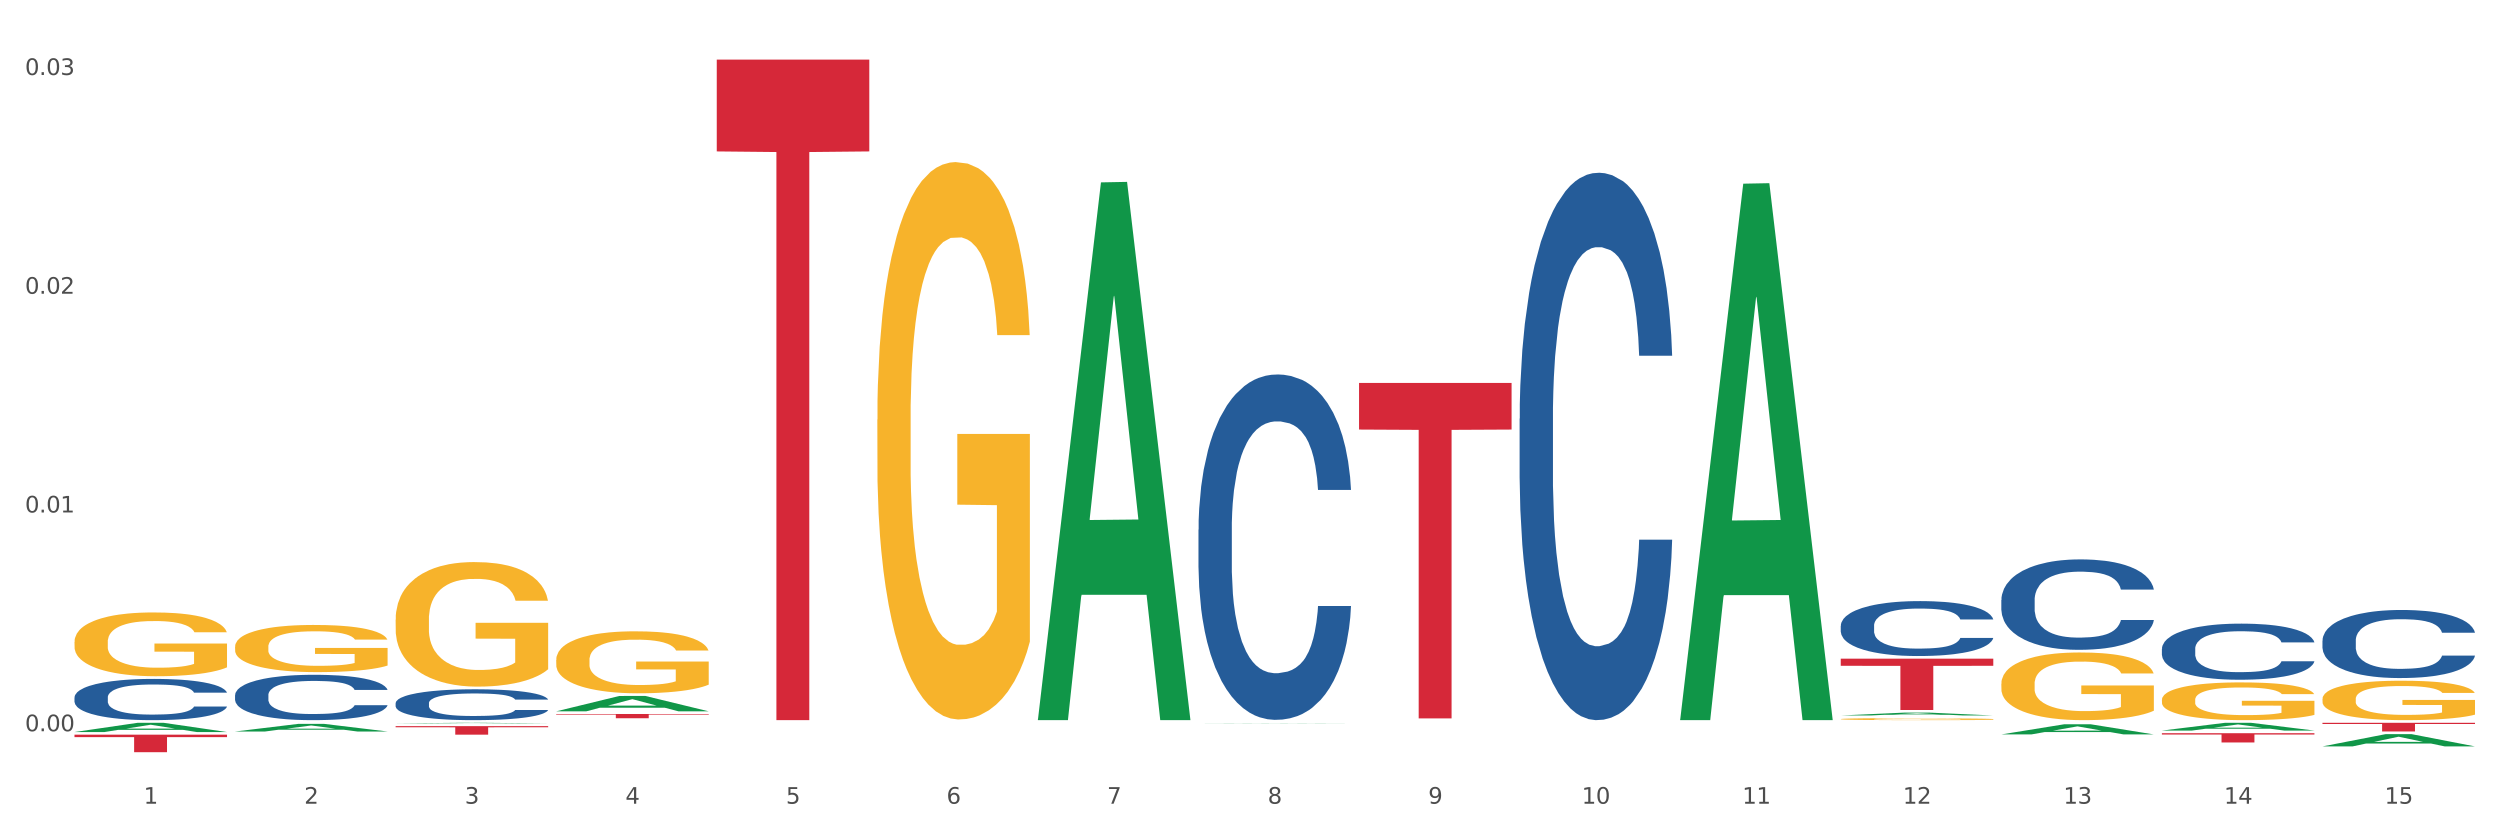 <?xml version="1.0" encoding="utf-8" standalone="no"?>
<!DOCTYPE svg PUBLIC "-//W3C//DTD SVG 1.1//EN"
  "http://www.w3.org/Graphics/SVG/1.1/DTD/svg11.dtd">
<svg xmlns:xlink="http://www.w3.org/1999/xlink" width="1080pt" height="360pt" viewBox="0 0 1080 360" xmlns="http://www.w3.org/2000/svg" version="1.1">
 <rect x="0" y="0" width="1080" height="360" fill="#333333" stroke="none"/>
 <defs>
  <style type="text/css">*{stroke-linejoin: round; stroke-linecap: butt}</style>
 </defs>
 <g id="figure_1">
  <g id="patch_1">
   <path d="M 0 360 
L 1080 360 
L 1080 0 
L 0 0 
z
" style="fill: #ffffff; stroke: #ffffff; stroke-linejoin: miter"/>
  </g>
  <g id="axes_1">
   <g id="matplotlib.axis_1">
    <g id="xtick_1">
     <g id="text_1">
      <!-- 1 -->
      <g style="fill: #4d4d4d" transform="translate(62.07 347.204) scale(0.096 -0.096)">
       <defs>
        <path id="DejaVuSans-31" d="M 794 531 
L 1825 531 
L 1825 4091 
L 703 3866 
L 703 4441 
L 1819 4666 
L 2450 4666 
L 2450 531 
L 3481 531 
L 3481 0 
L 794 0 
L 794 531 
z
" transform="scale(0.016)"/>
       </defs>
       <use xlink:href="#DejaVuSans-31"/>
      </g>
     </g>
    </g>
    <g id="xtick_2">
     <g id="text_2">
      <!-- 2 -->
      <g style="fill: #4d4d4d" transform="translate(131.436 347.204) scale(0.096 -0.096)">
       <defs>
        <path id="DejaVuSans-32" d="M 1228 531 
L 3431 531 
L 3431 0 
L 469 0 
L 469 531 
Q 828 903 1448 1529 
Q 2069 2156 2228 2338 
Q 2531 2678 2651 2914 
Q 2772 3150 2772 3378 
Q 2772 3750 2511 3984 
Q 2250 4219 1831 4219 
Q 1534 4219 1204 4116 
Q 875 4013 500 3803 
L 500 4441 
Q 881 4594 1212 4672 
Q 1544 4750 1819 4750 
Q 2544 4750 2975 4387 
Q 3406 4025 3406 3419 
Q 3406 3131 3298 2873 
Q 3191 2616 2906 2266 
Q 2828 2175 2409 1742 
Q 1991 1309 1228 531 
z
" transform="scale(0.016)"/>
       </defs>
       <use xlink:href="#DejaVuSans-32"/>
      </g>
     </g>
    </g>
    <g id="xtick_3">
     <g id="text_3">
      <!-- 3 -->
      <g style="fill: #4d4d4d" transform="translate(200.802 347.204) scale(0.096 -0.096)">
       <defs>
        <path id="DejaVuSans-33" d="M 2597 2516 
Q 3050 2419 3304 2112 
Q 3559 1806 3559 1356 
Q 3559 666 3084 287 
Q 2609 -91 1734 -91 
Q 1441 -91 1130 -33 
Q 819 25 488 141 
L 488 750 
Q 750 597 1062 519 
Q 1375 441 1716 441 
Q 2309 441 2620 675 
Q 2931 909 2931 1356 
Q 2931 1769 2642 2001 
Q 2353 2234 1838 2234 
L 1294 2234 
L 1294 2753 
L 1863 2753 
Q 2328 2753 2575 2939 
Q 2822 3125 2822 3475 
Q 2822 3834 2567 4026 
Q 2313 4219 1838 4219 
Q 1578 4219 1281 4162 
Q 984 4106 628 3988 
L 628 4550 
Q 988 4650 1302 4700 
Q 1616 4750 1894 4750 
Q 2613 4750 3031 4423 
Q 3450 4097 3450 3541 
Q 3450 3153 3228 2886 
Q 3006 2619 2597 2516 
z
" transform="scale(0.016)"/>
       </defs>
       <use xlink:href="#DejaVuSans-33"/>
      </g>
     </g>
    </g>
    <g id="xtick_4">
     <g id="text_4">
      <!-- 4 -->
      <g style="fill: #4d4d4d" transform="translate(270.169 347.204) scale(0.096 -0.096)">
       <defs>
        <path id="DejaVuSans-34" d="M 2419 4116 
L 825 1625 
L 2419 1625 
L 2419 4116 
z
M 2253 4666 
L 3047 4666 
L 3047 1625 
L 3713 1625 
L 3713 1100 
L 3047 1100 
L 3047 0 
L 2419 0 
L 2419 1100 
L 313 1100 
L 313 1709 
L 2253 4666 
z
" transform="scale(0.016)"/>
       </defs>
       <use xlink:href="#DejaVuSans-34"/>
      </g>
     </g>
    </g>
    <g id="xtick_5">
     <g id="text_5">
      <!-- 5 -->
      <g style="fill: #4d4d4d" transform="translate(339.535 347.204) scale(0.096 -0.096)">
       <defs>
        <path id="DejaVuSans-35" d="M 691 4666 
L 3169 4666 
L 3169 4134 
L 1269 4134 
L 1269 2991 
Q 1406 3038 1543 3061 
Q 1681 3084 1819 3084 
Q 2600 3084 3056 2656 
Q 3513 2228 3513 1497 
Q 3513 744 3044 326 
Q 2575 -91 1722 -91 
Q 1428 -91 1123 -41 
Q 819 9 494 109 
L 494 744 
Q 775 591 1075 516 
Q 1375 441 1709 441 
Q 2250 441 2565 725 
Q 2881 1009 2881 1497 
Q 2881 1984 2565 2268 
Q 2250 2553 1709 2553 
Q 1456 2553 1204 2497 
Q 953 2441 691 2322 
L 691 4666 
z
" transform="scale(0.016)"/>
       </defs>
       <use xlink:href="#DejaVuSans-35"/>
      </g>
     </g>
    </g>
    <g id="xtick_6">
     <g id="text_6">
      <!-- 6 -->
      <g style="fill: #4d4d4d" transform="translate(408.901 347.204) scale(0.096 -0.096)">
       <defs>
        <path id="DejaVuSans-36" d="M 2113 2584 
Q 1688 2584 1439 2293 
Q 1191 2003 1191 1497 
Q 1191 994 1439 701 
Q 1688 409 2113 409 
Q 2538 409 2786 701 
Q 3034 994 3034 1497 
Q 3034 2003 2786 2293 
Q 2538 2584 2113 2584 
z
M 3366 4563 
L 3366 3988 
Q 3128 4100 2886 4159 
Q 2644 4219 2406 4219 
Q 1781 4219 1451 3797 
Q 1122 3375 1075 2522 
Q 1259 2794 1537 2939 
Q 1816 3084 2150 3084 
Q 2853 3084 3261 2657 
Q 3669 2231 3669 1497 
Q 3669 778 3244 343 
Q 2819 -91 2113 -91 
Q 1303 -91 875 529 
Q 447 1150 447 2328 
Q 447 3434 972 4092 
Q 1497 4750 2381 4750 
Q 2619 4750 2861 4703 
Q 3103 4656 3366 4563 
z
" transform="scale(0.016)"/>
       </defs>
       <use xlink:href="#DejaVuSans-36"/>
      </g>
     </g>
    </g>
    <g id="xtick_7">
     <g id="text_7">
      <!-- 7 -->
      <g style="fill: #4d4d4d" transform="translate(478.267 347.204) scale(0.096 -0.096)">
       <defs>
        <path id="DejaVuSans-37" d="M 525 4666 
L 3525 4666 
L 3525 4397 
L 1831 0 
L 1172 0 
L 2766 4134 
L 525 4134 
L 525 4666 
z
" transform="scale(0.016)"/>
       </defs>
       <use xlink:href="#DejaVuSans-37"/>
      </g>
     </g>
    </g>
    <g id="xtick_8">
     <g id="text_8">
      <!-- 8 -->
      <g style="fill: #4d4d4d" transform="translate(547.634 347.204) scale(0.096 -0.096)">
       <defs>
        <path id="DejaVuSans-38" d="M 2034 2216 
Q 1584 2216 1326 1975 
Q 1069 1734 1069 1313 
Q 1069 891 1326 650 
Q 1584 409 2034 409 
Q 2484 409 2743 651 
Q 3003 894 3003 1313 
Q 3003 1734 2745 1975 
Q 2488 2216 2034 2216 
z
M 1403 2484 
Q 997 2584 770 2862 
Q 544 3141 544 3541 
Q 544 4100 942 4425 
Q 1341 4750 2034 4750 
Q 2731 4750 3128 4425 
Q 3525 4100 3525 3541 
Q 3525 3141 3298 2862 
Q 3072 2584 2669 2484 
Q 3125 2378 3379 2068 
Q 3634 1759 3634 1313 
Q 3634 634 3220 271 
Q 2806 -91 2034 -91 
Q 1263 -91 848 271 
Q 434 634 434 1313 
Q 434 1759 690 2068 
Q 947 2378 1403 2484 
z
M 1172 3481 
Q 1172 3119 1398 2916 
Q 1625 2713 2034 2713 
Q 2441 2713 2670 2916 
Q 2900 3119 2900 3481 
Q 2900 3844 2670 4047 
Q 2441 4250 2034 4250 
Q 1625 4250 1398 4047 
Q 1172 3844 1172 3481 
z
" transform="scale(0.016)"/>
       </defs>
       <use xlink:href="#DejaVuSans-38"/>
      </g>
     </g>
    </g>
    <g id="xtick_9">
     <g id="text_9">
      <!-- 9 -->
      <g style="fill: #4d4d4d" transform="translate(617 347.204) scale(0.096 -0.096)">
       <defs>
        <path id="DejaVuSans-39" d="M 703 97 
L 703 672 
Q 941 559 1184 500 
Q 1428 441 1663 441 
Q 2288 441 2617 861 
Q 2947 1281 2994 2138 
Q 2813 1869 2534 1725 
Q 2256 1581 1919 1581 
Q 1219 1581 811 2004 
Q 403 2428 403 3163 
Q 403 3881 828 4315 
Q 1253 4750 1959 4750 
Q 2769 4750 3195 4129 
Q 3622 3509 3622 2328 
Q 3622 1225 3098 567 
Q 2575 -91 1691 -91 
Q 1453 -91 1209 -44 
Q 966 3 703 97 
z
M 1959 2075 
Q 2384 2075 2632 2365 
Q 2881 2656 2881 3163 
Q 2881 3666 2632 3958 
Q 2384 4250 1959 4250 
Q 1534 4250 1286 3958 
Q 1038 3666 1038 3163 
Q 1038 2656 1286 2365 
Q 1534 2075 1959 2075 
z
" transform="scale(0.016)"/>
       </defs>
       <use xlink:href="#DejaVuSans-39"/>
      </g>
     </g>
    </g>
    <g id="xtick_10">
     <g id="text_10">
      <!-- 10 -->
      <g style="fill: #4d4d4d" transform="translate(683.312 347.204) scale(0.096 -0.096)">
       <defs>
        <path id="DejaVuSans-30" d="M 2034 4250 
Q 1547 4250 1301 3770 
Q 1056 3291 1056 2328 
Q 1056 1369 1301 889 
Q 1547 409 2034 409 
Q 2525 409 2770 889 
Q 3016 1369 3016 2328 
Q 3016 3291 2770 3770 
Q 2525 4250 2034 4250 
z
M 2034 4750 
Q 2819 4750 3233 4129 
Q 3647 3509 3647 2328 
Q 3647 1150 3233 529 
Q 2819 -91 2034 -91 
Q 1250 -91 836 529 
Q 422 1150 422 2328 
Q 422 3509 836 4129 
Q 1250 4750 2034 4750 
z
" transform="scale(0.016)"/>
       </defs>
       <use xlink:href="#DejaVuSans-31"/>
       <use xlink:href="#DejaVuSans-30" transform="translate(63.623 0)"/>
      </g>
     </g>
    </g>
    <g id="xtick_11">
     <g id="text_11">
      <!-- 11 -->
      <g style="fill: #4d4d4d" transform="translate(752.678 347.204) scale(0.096 -0.096)">
       <use xlink:href="#DejaVuSans-31"/>
       <use xlink:href="#DejaVuSans-31" transform="translate(63.623 0)"/>
      </g>
     </g>
    </g>
    <g id="xtick_12">
     <g id="text_12">
      <!-- 12 -->
      <g style="fill: #4d4d4d" transform="translate(822.044 347.204) scale(0.096 -0.096)">
       <use xlink:href="#DejaVuSans-31"/>
       <use xlink:href="#DejaVuSans-32" transform="translate(63.623 0)"/>
      </g>
     </g>
    </g>
    <g id="xtick_13">
     <g id="text_13">
      <!-- 13 -->
      <g style="fill: #4d4d4d" transform="translate(891.411 347.204) scale(0.096 -0.096)">
       <use xlink:href="#DejaVuSans-31"/>
       <use xlink:href="#DejaVuSans-33" transform="translate(63.623 0)"/>
      </g>
     </g>
    </g>
    <g id="xtick_14">
     <g id="text_14">
      <!-- 14 -->
      <g style="fill: #4d4d4d" transform="translate(960.777 347.204) scale(0.096 -0.096)">
       <use xlink:href="#DejaVuSans-31"/>
       <use xlink:href="#DejaVuSans-34" transform="translate(63.623 0)"/>
      </g>
     </g>
    </g>
    <g id="xtick_15">
     <g id="text_15">
      <!-- 15 -->
      <g style="fill: #4d4d4d" transform="translate(1030.143 347.204) scale(0.096 -0.096)">
       <use xlink:href="#DejaVuSans-31"/>
       <use xlink:href="#DejaVuSans-35" transform="translate(63.623 0)"/>
      </g>
     </g>
    </g>
    <g id="xtick_16"/>
    <g id="xtick_17"/>
    <g id="xtick_18"/>
    <g id="xtick_19"/>
    <g id="xtick_20"/>
    <g id="xtick_21"/>
    <g id="xtick_22"/>
    <g id="xtick_23"/>
    <g id="xtick_24"/>
    <g id="xtick_25"/>
    <g id="xtick_26"/>
    <g id="xtick_27"/>
    <g id="xtick_28"/>
    <g id="xtick_29"/>
   </g>
   <g id="matplotlib.axis_2">
    <g id="ytick_1">
     <g id="text_16">
      <!-- 0.00 -->
      <g style="fill: #4d4d4d" transform="translate(10.8 315.9) scale(0.096 -0.096)">
       <defs>
        <path id="DejaVuSans-2e" d="M 684 794 
L 1344 794 
L 1344 0 
L 684 0 
L 684 794 
z
" transform="scale(0.016)"/>
       </defs>
       <use xlink:href="#DejaVuSans-30"/>
       <use xlink:href="#DejaVuSans-2e" transform="translate(63.623 0)"/>
       <use xlink:href="#DejaVuSans-30" transform="translate(95.41 0)"/>
       <use xlink:href="#DejaVuSans-30" transform="translate(159.033 0)"/>
      </g>
     </g>
    </g>
    <g id="ytick_2">
     <g id="text_17">
      <!-- 0.01 -->
      <g style="fill: #4d4d4d" transform="translate(10.8 221.399) scale(0.096 -0.096)">
       <use xlink:href="#DejaVuSans-30"/>
       <use xlink:href="#DejaVuSans-2e" transform="translate(63.623 0)"/>
       <use xlink:href="#DejaVuSans-30" transform="translate(95.41 0)"/>
       <use xlink:href="#DejaVuSans-31" transform="translate(159.033 0)"/>
      </g>
     </g>
    </g>
    <g id="ytick_3">
     <g id="text_18">
      <!-- 0.02 -->
      <g style="fill: #4d4d4d" transform="translate(10.8 126.899) scale(0.096 -0.096)">
       <use xlink:href="#DejaVuSans-30"/>
       <use xlink:href="#DejaVuSans-2e" transform="translate(63.623 0)"/>
       <use xlink:href="#DejaVuSans-30" transform="translate(95.41 0)"/>
       <use xlink:href="#DejaVuSans-32" transform="translate(159.033 0)"/>
      </g>
     </g>
    </g>
    <g id="ytick_4">
     <g id="text_19">
      <!-- 0.03 -->
      <g style="fill: #4d4d4d" transform="translate(10.8 32.398) scale(0.096 -0.096)">
       <use xlink:href="#DejaVuSans-30"/>
       <use xlink:href="#DejaVuSans-2e" transform="translate(63.623 0)"/>
       <use xlink:href="#DejaVuSans-30" transform="translate(95.41 0)"/>
       <use xlink:href="#DejaVuSans-33" transform="translate(159.033 0)"/>
      </g>
     </g>
    </g>
    <g id="ytick_5"/>
    <g id="ytick_6"/>
    <g id="ytick_7"/>
   </g>
   <g id="PolyCollection_1">
    <path d="M 32.175 316.234 
L 32.243 316.231 
L 59.417 312.257 
L 70.695 312.253 
L 98.073 316.242 
L 85.029 316.242 
L 79.119 315.313 
L 51.061 315.313 
L 50.857 315.328 
L 45.151 316.242 
L 32.175 316.242 
L 32.175 316.234 
L 54.594 314.759 
L 75.586 314.755 
L 65.192 313.103 
L 65.056 313.096 
L 64.92 313.107 
L 54.526 314.755 
L 54.594 314.759 
L 32.175 316.234 
z
" clip-path="url(#p275980dcdd)" style="fill: #109648"/>
    <path d="M 795.203 284.553 
L 861.101 284.553 
L 861.101 287.632 
L 835.179 287.653 
L 835.179 306.709 
L 820.969 306.709 
L 820.969 287.653 
L 795.203 287.632 
L 795.203 284.574 
L 795.203 284.553 
z
" clip-path="url(#p275980dcdd)" style="fill: #d62839"/>
    <path d="M 587.105 165.428 
L 653.003 165.428 
L 653.003 185.568 
L 627.081 185.704 
L 627.081 310.351 
L 612.871 310.351 
L 612.871 185.704 
L 587.105 185.568 
L 587.105 165.564 
L 587.105 165.428 
z
" clip-path="url(#p275980dcdd)" style="fill: #d62839"/>
    <path d="M 309.64 25.759 
L 375.538 25.759 
L 375.538 65.413 
L 349.616 65.681 
L 349.616 311.107 
L 335.406 311.107 
L 335.406 65.681 
L 309.64 65.413 
L 309.64 26.027 
L 309.64 25.759 
z
" clip-path="url(#p275980dcdd)" style="fill: #d62839"/>
    <path d="M 32.175 277.313 
L 32.253 277.288 
L 32.253 276.382 
L 32.408 275.601 
L 33.186 273.713 
L 34.353 272.153 
L 35.209 271.322 
L 36.065 270.643 
L 37.076 269.963 
L 38.321 269.258 
L 40.578 268.226 
L 41.978 267.698 
L 43.69 267.144 
L 46.802 266.338 
L 49.058 265.885 
L 51.392 265.508 
L 55.204 265.055 
L 57.694 264.853 
L 60.339 264.702 
L 63.529 264.602 
L 65.941 264.577 
L 71.231 264.652 
L 75.744 264.879 
L 77.922 265.055 
L 80.723 265.357 
L 82.201 265.558 
L 84.613 265.961 
L 87.103 266.49 
L 88.815 266.943 
L 91.382 267.798 
L 93.327 268.654 
L 95.116 269.711 
L 96.05 270.441 
L 96.75 271.121 
L 97.373 271.901 
L 97.995 273.135 
L 83.991 273.135 
L 83.446 272.254 
L 82.59 271.423 
L 81.346 270.617 
L 80.256 270.114 
L 78.389 269.485 
L 76.677 269.082 
L 74.888 268.78 
L 72.71 268.528 
L 70.998 268.402 
L 68.586 268.302 
L 63.84 268.327 
L 60.65 268.528 
L 58.472 268.78 
L 57.071 269.007 
L 55.827 269.258 
L 54.426 269.611 
L 52.792 270.139 
L 51.625 270.617 
L 50.458 271.222 
L 49.525 271.826 
L 48.669 272.53 
L 47.969 273.286 
L 47.424 274.066 
L 46.957 275.022 
L 46.568 276.608 
L 46.568 280.056 
L 46.724 280.837 
L 47.113 281.869 
L 47.58 282.649 
L 48.358 283.58 
L 49.058 284.21 
L 50.381 285.116 
L 51.859 285.871 
L 53.026 286.349 
L 54.193 286.752 
L 56.216 287.305 
L 58.472 287.759 
L 60.417 288.035 
L 63.062 288.287 
L 64.852 288.388 
L 66.408 288.438 
L 70.22 288.438 
L 72.943 288.363 
L 75.977 288.186 
L 78.311 287.96 
L 80.256 287.683 
L 82.435 287.23 
L 83.835 286.802 
L 83.835 281.541 
L 66.719 281.516 
L 66.719 278.018 
L 98.073 278.018 
L 98.073 288.287 
L 96.75 288.816 
L 95.272 289.294 
L 93.716 289.722 
L 91.382 290.25 
L 88.581 290.754 
L 86.091 291.106 
L 83.446 291.408 
L 80.334 291.685 
L 76.288 291.937 
L 73.799 292.038 
L 70.687 292.113 
L 67.03 292.138 
L 63.84 292.088 
L 60.728 291.962 
L 57.461 291.735 
L 54.271 291.408 
L 51.859 291.081 
L 49.447 290.678 
L 46.879 290.15 
L 44.857 289.646 
L 43.301 289.193 
L 41.589 288.614 
L 39.722 287.859 
L 38.321 287.18 
L 37.076 286.475 
L 35.754 285.569 
L 34.82 284.788 
L 33.887 283.807 
L 33.342 283.077 
L 32.72 281.944 
L 32.253 280.358 
L 32.175 277.313 
z
" clip-path="url(#p275980dcdd)" style="fill: #f7b32b"/>
    <path d="M 170.907 313.676 
L 236.805 313.676 
L 236.805 314.191 
L 210.883 314.194 
L 210.883 317.381 
L 196.673 317.381 
L 196.673 314.194 
L 170.907 314.191 
L 170.907 313.679 
L 170.907 313.676 
z
" clip-path="url(#p275980dcdd)" style="fill: #d62839"/>
    <path d="M 32.175 317.388 
L 98.073 317.388 
L 98.073 318.439 
L 72.151 318.446 
L 72.151 324.95 
L 57.941 324.95 
L 57.941 318.446 
L 32.175 318.439 
L 32.175 317.395 
L 32.175 317.388 
z
" clip-path="url(#p275980dcdd)" style="fill: #d62839"/>
    <path d="M 32.175 301.292 
L 32.253 301.276 
L 32.253 300.82 
L 32.487 300.202 
L 33.343 299.062 
L 34.434 298.2 
L 36.303 297.191 
L 37.316 296.767 
L 38.64 296.295 
L 41.366 295.53 
L 44.482 294.879 
L 46.663 294.521 
L 48.299 294.293 
L 51.96 293.886 
L 54.063 293.707 
L 56.244 293.561 
L 58.114 293.463 
L 61.229 293.349 
L 63.722 293.3 
L 66.604 293.284 
L 69.019 293.3 
L 72.212 293.366 
L 76.886 293.561 
L 78.677 293.675 
L 81.092 293.87 
L 83.585 294.131 
L 85.61 294.391 
L 87.947 294.765 
L 90.361 295.254 
L 92.698 295.872 
L 94.334 296.442 
L 95.658 297.044 
L 96.827 297.777 
L 97.683 298.574 
L 98.073 299.241 
L 83.818 299.241 
L 83.429 298.639 
L 82.65 297.988 
L 81.871 297.549 
L 81.014 297.191 
L 79.69 296.784 
L 78.522 296.523 
L 76.574 296.214 
L 74.783 296.019 
L 73.303 295.905 
L 71.511 295.807 
L 67.694 295.709 
L 64.968 295.709 
L 63.255 295.742 
L 61.151 295.823 
L 59.36 295.937 
L 57.257 296.133 
L 55.621 296.344 
L 53.985 296.621 
L 53.05 296.816 
L 51.648 297.174 
L 50.714 297.467 
L 49.467 297.972 
L 48.766 298.33 
L 47.52 299.258 
L 46.975 299.941 
L 46.741 300.413 
L 46.585 300.934 
L 46.585 303.473 
L 47.053 304.613 
L 47.442 305.101 
L 48.065 305.654 
L 49.234 306.371 
L 50.947 307.071 
L 52.739 307.575 
L 54.219 307.884 
L 55.621 308.112 
L 57.023 308.291 
L 58.737 308.454 
L 60.139 308.552 
L 62.242 308.649 
L 64.734 308.698 
L 66.682 308.698 
L 70.654 308.617 
L 72.446 308.535 
L 74.16 308.421 
L 76.029 308.242 
L 77.509 308.047 
L 78.366 307.901 
L 79.768 307.591 
L 80.858 307.266 
L 81.793 306.891 
L 82.416 306.566 
L 83.117 306.078 
L 83.663 305.524 
L 83.818 305.231 
L 98.073 305.231 
L 97.761 305.817 
L 97.216 306.387 
L 96.126 307.152 
L 95.269 307.591 
L 93.945 308.129 
L 92.542 308.584 
L 90.595 309.089 
L 88.804 309.463 
L 86.934 309.789 
L 84.909 310.082 
L 81.248 310.489 
L 79.924 310.603 
L 77.12 310.798 
L 74.939 310.912 
L 71.745 311.026 
L 68.473 311.091 
L 65.046 311.107 
L 62.008 311.075 
L 58.659 310.977 
L 56.556 310.879 
L 54.219 310.733 
L 51.493 310.505 
L 48.922 310.228 
L 46.507 309.903 
L 44.248 309.528 
L 42.145 309.105 
L 39.419 308.405 
L 37.394 307.722 
L 35.914 307.087 
L 34.901 306.55 
L 33.889 305.866 
L 33.343 305.394 
L 32.487 304.255 
L 32.175 303.197 
L 32.175 301.292 
z
" clip-path="url(#p275980dcdd)" style="fill: #255c99"/>
    <path d="M 101.541 300.313 
L 101.619 300.295 
L 101.619 299.794 
L 101.853 299.114 
L 102.71 297.861 
L 103.8 296.912 
L 105.67 295.802 
L 106.682 295.337 
L 108.006 294.818 
L 110.733 293.976 
L 113.848 293.26 
L 116.029 292.867 
L 117.665 292.616 
L 121.326 292.168 
L 123.429 291.972 
L 125.61 291.81 
L 127.48 291.703 
L 130.595 291.578 
L 133.088 291.524 
L 135.97 291.506 
L 138.385 291.524 
L 141.578 291.596 
L 146.252 291.81 
L 148.044 291.936 
L 150.458 292.151 
L 152.951 292.437 
L 154.976 292.723 
L 157.313 293.135 
L 159.728 293.672 
L 162.064 294.352 
L 163.7 294.979 
L 165.024 295.641 
L 166.193 296.447 
L 167.05 297.324 
L 167.439 298.058 
L 153.185 298.058 
L 152.795 297.395 
L 152.016 296.679 
L 151.237 296.196 
L 150.38 295.802 
L 149.056 295.355 
L 147.888 295.068 
L 145.941 294.728 
L 144.149 294.513 
L 142.669 294.388 
L 140.877 294.281 
L 137.061 294.173 
L 134.334 294.173 
L 132.621 294.209 
L 130.518 294.299 
L 128.726 294.424 
L 126.623 294.639 
L 124.987 294.871 
L 123.351 295.176 
L 122.417 295.391 
L 121.015 295.784 
L 120.08 296.107 
L 118.834 296.661 
L 118.133 297.055 
L 116.886 298.076 
L 116.341 298.827 
L 116.107 299.347 
L 115.952 299.919 
L 115.952 302.712 
L 116.419 303.965 
L 116.808 304.502 
L 117.431 305.11 
L 118.6 305.898 
L 120.314 306.668 
L 122.105 307.223 
L 123.585 307.563 
L 124.987 307.813 
L 126.389 308.01 
L 128.103 308.189 
L 129.505 308.297 
L 131.608 308.404 
L 134.101 308.458 
L 136.048 308.458 
L 140.021 308.368 
L 141.812 308.279 
L 143.526 308.154 
L 145.395 307.957 
L 146.875 307.742 
L 147.732 307.581 
L 149.134 307.241 
L 150.225 306.883 
L 151.159 306.471 
L 151.783 306.113 
L 152.484 305.576 
L 153.029 304.967 
L 153.185 304.645 
L 167.439 304.645 
L 167.128 305.289 
L 166.582 305.916 
L 165.492 306.757 
L 164.635 307.241 
L 163.311 307.831 
L 161.909 308.333 
L 159.961 308.887 
L 158.17 309.299 
L 156.3 309.657 
L 154.275 309.979 
L 150.614 310.427 
L 149.29 310.552 
L 146.486 310.767 
L 144.305 310.892 
L 141.111 311.018 
L 137.84 311.089 
L 134.412 311.107 
L 131.374 311.071 
L 128.025 310.964 
L 125.922 310.857 
L 123.585 310.695 
L 120.859 310.445 
L 118.288 310.141 
L 115.874 309.783 
L 113.615 309.371 
L 111.512 308.905 
L 108.785 308.136 
L 106.76 307.384 
L 105.28 306.686 
L 104.267 306.095 
L 103.255 305.343 
L 102.71 304.824 
L 101.853 303.571 
L 101.541 302.408 
L 101.541 300.313 
z
" clip-path="url(#p275980dcdd)" style="fill: #255c99"/>
    <path d="M 170.907 303.763 
L 170.985 303.751 
L 170.985 303.41 
L 171.219 302.947 
L 172.076 302.095 
L 173.166 301.449 
L 175.036 300.694 
L 176.048 300.378 
L 177.373 300.024 
L 180.099 299.452 
L 183.215 298.965 
L 185.396 298.697 
L 187.031 298.526 
L 190.692 298.222 
L 192.796 298.088 
L 194.977 297.978 
L 196.846 297.905 
L 199.962 297.82 
L 202.454 297.783 
L 205.336 297.771 
L 207.751 297.783 
L 210.945 297.832 
L 215.618 297.978 
L 217.41 298.064 
L 219.825 298.21 
L 222.317 298.405 
L 224.342 298.599 
L 226.679 298.879 
L 229.094 299.245 
L 231.431 299.708 
L 233.066 300.134 
L 234.391 300.585 
L 235.559 301.133 
L 236.416 301.729 
L 236.805 302.229 
L 222.551 302.229 
L 222.161 301.778 
L 221.382 301.291 
L 220.604 300.962 
L 219.747 300.694 
L 218.422 300.39 
L 217.254 300.195 
L 215.307 299.963 
L 213.515 299.817 
L 212.035 299.732 
L 210.244 299.659 
L 206.427 299.586 
L 203.701 299.586 
L 201.987 299.61 
L 199.884 299.671 
L 198.092 299.756 
L 195.989 299.903 
L 194.353 300.061 
L 192.718 300.268 
L 191.783 300.414 
L 190.381 300.682 
L 189.446 300.901 
L 188.2 301.279 
L 187.499 301.547 
L 186.252 302.241 
L 185.707 302.752 
L 185.474 303.106 
L 185.318 303.495 
L 185.318 305.395 
L 185.785 306.248 
L 186.175 306.613 
L 186.798 307.027 
L 187.966 307.563 
L 189.68 308.087 
L 191.471 308.464 
L 192.951 308.696 
L 194.353 308.866 
L 195.755 309 
L 197.469 309.122 
L 198.871 309.195 
L 200.974 309.268 
L 203.467 309.305 
L 205.414 309.305 
L 209.387 309.244 
L 211.178 309.183 
L 212.892 309.098 
L 214.761 308.964 
L 216.241 308.818 
L 217.098 308.708 
L 218.5 308.476 
L 219.591 308.233 
L 220.526 307.953 
L 221.149 307.709 
L 221.85 307.344 
L 222.395 306.93 
L 222.551 306.711 
L 236.805 306.711 
L 236.494 307.149 
L 235.949 307.575 
L 234.858 308.148 
L 234.001 308.476 
L 232.677 308.878 
L 231.275 309.219 
L 229.328 309.597 
L 227.536 309.877 
L 225.667 310.121 
L 223.641 310.34 
L 219.98 310.644 
L 218.656 310.73 
L 215.852 310.876 
L 213.671 310.961 
L 210.477 311.046 
L 207.206 311.095 
L 203.779 311.107 
L 200.741 311.083 
L 197.391 311.01 
L 195.288 310.937 
L 192.951 310.827 
L 190.225 310.657 
L 187.655 310.449 
L 185.24 310.206 
L 182.981 309.926 
L 180.878 309.609 
L 178.152 309.085 
L 176.126 308.574 
L 174.646 308.099 
L 173.634 307.697 
L 172.621 307.186 
L 172.076 306.832 
L 171.219 305.98 
L 170.907 305.188 
L 170.907 303.763 
z
" clip-path="url(#p275980dcdd)" style="fill: #255c99"/>
    <path d="M 517.739 228.811 
L 517.816 228.675 
L 517.816 224.86 
L 518.05 219.682 
L 518.907 210.143 
L 519.997 202.921 
L 521.867 194.472 
L 522.88 190.929 
L 524.204 186.978 
L 526.93 180.573 
L 530.046 175.123 
L 532.227 172.125 
L 533.863 170.217 
L 537.523 166.81 
L 539.627 165.311 
L 541.808 164.085 
L 543.677 163.267 
L 546.793 162.314 
L 549.285 161.905 
L 552.167 161.769 
L 554.582 161.905 
L 557.776 162.45 
L 562.449 164.085 
L 564.241 165.039 
L 566.656 166.674 
L 569.148 168.854 
L 571.173 171.035 
L 573.51 174.169 
L 575.925 178.257 
L 578.262 183.435 
L 579.898 188.204 
L 581.222 193.246 
L 582.39 199.378 
L 583.247 206.055 
L 583.636 211.642 
L 569.382 211.642 
L 568.992 206.6 
L 568.214 201.149 
L 567.435 197.47 
L 566.578 194.472 
L 565.254 191.066 
L 564.085 188.885 
L 562.138 186.296 
L 560.346 184.661 
L 558.866 183.707 
L 557.075 182.89 
L 553.258 182.072 
L 550.532 182.072 
L 548.818 182.345 
L 546.715 183.026 
L 544.923 183.98 
L 542.82 185.615 
L 541.184 187.386 
L 539.549 189.703 
L 538.614 191.338 
L 537.212 194.336 
L 536.277 196.789 
L 535.031 201.013 
L 534.33 204.011 
L 533.084 211.778 
L 532.538 217.501 
L 532.305 221.453 
L 532.149 225.813 
L 532.149 247.071 
L 532.616 256.61 
L 533.006 260.698 
L 533.629 265.331 
L 534.797 271.326 
L 536.511 277.186 
L 538.302 281.41 
L 539.782 283.999 
L 541.184 285.907 
L 542.587 287.406 
L 544.3 288.768 
L 545.702 289.586 
L 547.805 290.404 
L 550.298 290.812 
L 552.245 290.812 
L 556.218 290.131 
L 558.009 289.45 
L 559.723 288.496 
L 561.593 286.997 
L 563.073 285.362 
L 563.929 284.135 
L 565.331 281.546 
L 566.422 278.821 
L 567.357 275.687 
L 567.98 272.961 
L 568.681 268.873 
L 569.226 264.24 
L 569.382 261.788 
L 583.636 261.788 
L 583.325 266.693 
L 582.78 271.463 
L 581.689 277.867 
L 580.832 281.546 
L 579.508 286.043 
L 578.106 289.858 
L 576.159 294.083 
L 574.367 297.217 
L 572.498 299.942 
L 570.472 302.395 
L 566.811 305.802 
L 565.487 306.755 
L 562.683 308.391 
L 560.502 309.344 
L 557.308 310.298 
L 554.037 310.843 
L 550.61 310.98 
L 547.572 310.707 
L 544.222 309.89 
L 542.119 309.072 
L 539.782 307.846 
L 537.056 305.938 
L 534.486 303.621 
L 532.071 300.896 
L 529.812 297.762 
L 527.709 294.219 
L 524.983 288.36 
L 522.957 282.636 
L 521.477 277.322 
L 520.465 272.825 
L 519.452 267.102 
L 518.907 263.15 
L 518.05 253.612 
L 517.739 244.754 
L 517.739 228.811 
z
" clip-path="url(#p275980dcdd)" style="fill: #255c99"/>
    <path d="M 656.471 180.881 
L 656.549 180.665 
L 656.549 174.618 
L 656.783 166.411 
L 657.639 151.294 
L 658.73 139.847 
L 660.599 126.458 
L 661.612 120.843 
L 662.936 114.58 
L 665.662 104.429 
L 668.778 95.791 
L 670.959 91.04 
L 672.595 88.016 
L 676.256 82.617 
L 678.359 80.241 
L 680.54 78.298 
L 682.41 77.002 
L 685.525 75.49 
L 688.018 74.842 
L 690.9 74.626 
L 693.315 74.842 
L 696.508 75.706 
L 701.182 78.298 
L 702.973 79.809 
L 705.388 82.401 
L 707.881 85.856 
L 709.906 89.312 
L 712.243 94.279 
L 714.657 100.758 
L 716.994 108.965 
L 718.63 116.523 
L 719.954 124.514 
L 721.123 134.232 
L 721.979 144.815 
L 722.369 153.669 
L 708.114 153.669 
L 707.725 145.679 
L 706.946 137.04 
L 706.167 131.209 
L 705.31 126.458 
L 703.986 121.059 
L 702.818 117.603 
L 700.87 113.5 
L 699.079 110.908 
L 697.599 109.397 
L 695.807 108.101 
L 691.99 106.805 
L 689.264 106.805 
L 687.55 107.237 
L 685.447 108.317 
L 683.656 109.828 
L 681.553 112.42 
L 679.917 115.228 
L 678.281 118.899 
L 677.346 121.491 
L 675.944 126.242 
L 675.01 130.129 
L 673.763 136.824 
L 673.062 141.575 
L 671.816 153.885 
L 671.271 162.956 
L 671.037 169.219 
L 670.881 176.129 
L 670.881 209.82 
L 671.349 224.937 
L 671.738 231.416 
L 672.361 238.759 
L 673.53 248.262 
L 675.243 257.548 
L 677.035 264.243 
L 678.515 268.346 
L 679.917 271.37 
L 681.319 273.745 
L 683.033 275.905 
L 684.435 277.201 
L 686.538 278.497 
L 689.03 279.144 
L 690.978 279.144 
L 694.95 278.065 
L 696.742 276.985 
L 698.456 275.473 
L 700.325 273.097 
L 701.805 270.506 
L 702.662 268.562 
L 704.064 264.459 
L 705.154 260.14 
L 706.089 255.172 
L 706.712 250.853 
L 707.413 244.374 
L 707.959 237.031 
L 708.114 233.144 
L 722.369 233.144 
L 722.057 240.919 
L 721.512 248.478 
L 720.422 258.628 
L 719.565 264.459 
L 718.241 271.586 
L 716.838 277.633 
L 714.891 284.328 
L 713.1 289.295 
L 711.23 293.614 
L 709.205 297.501 
L 705.544 302.901 
L 704.22 304.412 
L 701.416 307.004 
L 699.235 308.516 
L 696.041 310.027 
L 692.769 310.891 
L 689.342 311.107 
L 686.304 310.675 
L 682.955 309.379 
L 680.852 308.084 
L 678.515 306.14 
L 675.789 303.116 
L 673.218 299.445 
L 670.803 295.126 
L 668.544 290.159 
L 666.441 284.544 
L 663.715 275.257 
L 661.69 266.187 
L 660.21 257.764 
L 659.197 250.637 
L 658.185 241.567 
L 657.639 235.304 
L 656.783 220.186 
L 656.471 206.149 
L 656.471 180.881 
z
" clip-path="url(#p275980dcdd)" style="fill: #255c99"/>
    <path d="M 795.203 270.336 
L 795.281 270.315 
L 795.281 269.708 
L 795.515 268.884 
L 796.372 267.367 
L 797.462 266.218 
L 799.332 264.874 
L 800.344 264.311 
L 801.669 263.682 
L 804.395 262.663 
L 807.511 261.796 
L 809.692 261.319 
L 811.327 261.016 
L 814.988 260.474 
L 817.092 260.236 
L 819.273 260.04 
L 821.142 259.91 
L 824.258 259.759 
L 826.75 259.694 
L 829.632 259.672 
L 832.047 259.694 
L 835.241 259.78 
L 839.914 260.04 
L 841.706 260.192 
L 844.121 260.452 
L 846.613 260.799 
L 848.638 261.146 
L 850.975 261.644 
L 853.39 262.295 
L 855.727 263.118 
L 857.362 263.877 
L 858.687 264.679 
L 859.855 265.654 
L 860.712 266.717 
L 861.101 267.605 
L 846.847 267.605 
L 846.457 266.803 
L 845.678 265.936 
L 844.899 265.351 
L 844.043 264.874 
L 842.718 264.332 
L 841.55 263.985 
L 839.603 263.574 
L 837.811 263.313 
L 836.331 263.162 
L 834.54 263.032 
L 830.723 262.902 
L 827.997 262.902 
L 826.283 262.945 
L 824.18 263.053 
L 822.388 263.205 
L 820.285 263.465 
L 818.649 263.747 
L 817.014 264.115 
L 816.079 264.376 
L 814.677 264.852 
L 813.742 265.243 
L 812.496 265.915 
L 811.795 266.391 
L 810.548 267.627 
L 810.003 268.537 
L 809.77 269.166 
L 809.614 269.86 
L 809.614 273.241 
L 810.081 274.758 
L 810.471 275.409 
L 811.094 276.146 
L 812.262 277.099 
L 813.976 278.031 
L 815.767 278.703 
L 817.247 279.115 
L 818.649 279.419 
L 820.051 279.657 
L 821.765 279.874 
L 823.167 280.004 
L 825.27 280.134 
L 827.763 280.199 
L 829.71 280.199 
L 833.683 280.091 
L 835.474 279.982 
L 837.188 279.83 
L 839.057 279.592 
L 840.537 279.332 
L 841.394 279.137 
L 842.796 278.725 
L 843.887 278.291 
L 844.822 277.793 
L 845.445 277.359 
L 846.146 276.709 
L 846.691 275.972 
L 846.847 275.582 
L 861.101 275.582 
L 860.79 276.362 
L 860.245 277.121 
L 859.154 278.14 
L 858.297 278.725 
L 856.973 279.44 
L 855.571 280.047 
L 853.624 280.719 
L 851.832 281.218 
L 849.963 281.651 
L 847.937 282.041 
L 844.276 282.583 
L 842.952 282.735 
L 840.148 282.995 
L 837.967 283.147 
L 834.773 283.299 
L 831.502 283.385 
L 828.074 283.407 
L 825.037 283.364 
L 821.687 283.234 
L 819.584 283.103 
L 817.247 282.908 
L 814.521 282.605 
L 811.951 282.236 
L 809.536 281.803 
L 807.277 281.304 
L 805.174 280.741 
L 802.448 279.809 
L 800.422 278.898 
L 798.942 278.053 
L 797.93 277.338 
L 796.917 276.427 
L 796.372 275.799 
L 795.515 274.281 
L 795.203 272.873 
L 795.203 270.336 
z
" clip-path="url(#p275980dcdd)" style="fill: #255c99"/>
    <path d="M 864.57 259.211 
L 864.648 259.175 
L 864.648 258.176 
L 864.881 256.82 
L 865.738 254.323 
L 866.829 252.432 
L 868.698 250.22 
L 869.711 249.292 
L 871.035 248.258 
L 873.761 246.581 
L 876.877 245.153 
L 879.058 244.369 
L 880.694 243.869 
L 884.355 242.977 
L 886.458 242.585 
L 888.639 242.264 
L 890.508 242.049 
L 893.624 241.8 
L 896.117 241.693 
L 898.999 241.657 
L 901.413 241.693 
L 904.607 241.835 
L 909.281 242.264 
L 911.072 242.513 
L 913.487 242.941 
L 915.979 243.512 
L 918.005 244.083 
L 920.341 244.904 
L 922.756 245.974 
L 925.093 247.33 
L 926.729 248.579 
L 928.053 249.899 
L 929.221 251.504 
L 930.078 253.252 
L 930.468 254.715 
L 916.213 254.715 
L 915.824 253.395 
L 915.045 251.968 
L 914.266 251.005 
L 913.409 250.22 
L 912.085 249.328 
L 910.916 248.757 
L 908.969 248.079 
L 907.177 247.651 
L 905.697 247.401 
L 903.906 247.187 
L 900.089 246.973 
L 897.363 246.973 
L 895.649 247.044 
L 893.546 247.223 
L 891.754 247.473 
L 889.651 247.901 
L 888.016 248.365 
L 886.38 248.971 
L 885.445 249.399 
L 884.043 250.184 
L 883.108 250.826 
L 881.862 251.932 
L 881.161 252.717 
L 879.915 254.751 
L 879.369 256.249 
L 879.136 257.284 
L 878.98 258.426 
L 878.98 263.992 
L 879.447 266.489 
L 879.837 267.56 
L 880.46 268.773 
L 881.628 270.342 
L 883.342 271.877 
L 885.134 272.983 
L 886.614 273.661 
L 888.016 274.16 
L 889.418 274.553 
L 891.131 274.909 
L 892.533 275.123 
L 894.637 275.337 
L 897.129 275.444 
L 899.076 275.444 
L 903.049 275.266 
L 904.841 275.088 
L 906.554 274.838 
L 908.424 274.445 
L 909.904 274.017 
L 910.76 273.696 
L 912.163 273.018 
L 913.253 272.305 
L 914.188 271.484 
L 914.811 270.771 
L 915.512 269.7 
L 916.057 268.487 
L 916.213 267.845 
L 930.468 267.845 
L 930.156 269.129 
L 929.611 270.378 
L 928.52 272.055 
L 927.663 273.018 
L 926.339 274.196 
L 924.937 275.195 
L 922.99 276.301 
L 921.198 277.121 
L 919.329 277.835 
L 917.304 278.477 
L 913.643 279.369 
L 912.318 279.619 
L 909.514 280.047 
L 907.333 280.297 
L 904.14 280.546 
L 900.868 280.689 
L 897.441 280.725 
L 894.403 280.654 
L 891.053 280.439 
L 888.95 280.225 
L 886.614 279.904 
L 883.887 279.405 
L 881.317 278.798 
L 878.902 278.085 
L 876.643 277.264 
L 874.54 276.336 
L 871.814 274.802 
L 869.789 273.304 
L 868.309 271.912 
L 867.296 270.735 
L 866.283 269.236 
L 865.738 268.202 
L 864.881 265.704 
L 864.57 263.385 
L 864.57 259.211 
z
" clip-path="url(#p275980dcdd)" style="fill: #255c99"/>
    <path d="M 933.936 280.3 
L 934.014 280.278 
L 934.014 279.658 
L 934.247 278.817 
L 935.104 277.267 
L 936.195 276.094 
L 938.064 274.721 
L 939.077 274.145 
L 940.401 273.503 
L 943.127 272.463 
L 946.243 271.577 
L 948.424 271.09 
L 950.06 270.78 
L 953.721 270.227 
L 955.824 269.983 
L 958.005 269.784 
L 959.874 269.651 
L 962.99 269.496 
L 965.483 269.43 
L 968.365 269.407 
L 970.779 269.43 
L 973.973 269.518 
L 978.647 269.784 
L 980.438 269.939 
L 982.853 270.204 
L 985.346 270.559 
L 987.371 270.913 
L 989.708 271.422 
L 992.122 272.086 
L 994.459 272.928 
L 996.095 273.702 
L 997.419 274.522 
L 998.587 275.518 
L 999.444 276.603 
L 999.834 277.51 
L 985.579 277.51 
L 985.19 276.691 
L 984.411 275.806 
L 983.632 275.208 
L 982.775 274.721 
L 981.451 274.167 
L 980.283 273.813 
L 978.335 273.393 
L 976.544 273.127 
L 975.064 272.972 
L 973.272 272.839 
L 969.455 272.706 
L 966.729 272.706 
L 965.015 272.75 
L 962.912 272.861 
L 961.121 273.016 
L 959.018 273.282 
L 957.382 273.57 
L 955.746 273.946 
L 954.811 274.212 
L 953.409 274.699 
L 952.475 275.097 
L 951.228 275.784 
L 950.527 276.271 
L 949.281 277.533 
L 948.736 278.462 
L 948.502 279.105 
L 948.346 279.813 
L 948.346 283.267 
L 948.814 284.817 
L 949.203 285.481 
L 949.826 286.233 
L 950.995 287.208 
L 952.708 288.16 
L 954.5 288.846 
L 955.98 289.267 
L 957.382 289.577 
L 958.784 289.82 
L 960.498 290.041 
L 961.9 290.174 
L 964.003 290.307 
L 966.495 290.374 
L 968.443 290.374 
L 972.415 290.263 
L 974.207 290.152 
L 975.92 289.997 
L 977.79 289.754 
L 979.27 289.488 
L 980.127 289.289 
L 981.529 288.868 
L 982.619 288.425 
L 983.554 287.916 
L 984.177 287.473 
L 984.878 286.809 
L 985.423 286.056 
L 985.579 285.658 
L 999.834 285.658 
L 999.522 286.455 
L 998.977 287.23 
L 997.886 288.27 
L 997.03 288.868 
L 995.705 289.599 
L 994.303 290.219 
L 992.356 290.905 
L 990.564 291.414 
L 988.695 291.857 
L 986.67 292.255 
L 983.009 292.809 
L 981.685 292.964 
L 978.88 293.23 
L 976.699 293.385 
L 973.506 293.539 
L 970.234 293.628 
L 966.807 293.65 
L 963.769 293.606 
L 960.42 293.473 
L 958.317 293.34 
L 955.98 293.141 
L 953.253 292.831 
L 950.683 292.455 
L 948.268 292.012 
L 946.009 291.503 
L 943.906 290.927 
L 941.18 289.975 
L 939.155 289.045 
L 937.675 288.182 
L 936.662 287.451 
L 935.65 286.521 
L 935.104 285.879 
L 934.247 284.329 
L 933.936 282.89 
L 933.936 280.3 
z
" clip-path="url(#p275980dcdd)" style="fill: #255c99"/>
    <path d="M 1003.302 276.724 
L 1003.38 276.698 
L 1003.38 275.945 
L 1003.614 274.925 
L 1004.47 273.044 
L 1005.561 271.621 
L 1007.43 269.955 
L 1008.443 269.257 
L 1009.767 268.478 
L 1012.494 267.215 
L 1015.609 266.141 
L 1017.79 265.55 
L 1019.426 265.174 
L 1023.087 264.502 
L 1025.19 264.207 
L 1027.371 263.965 
L 1029.241 263.804 
L 1032.356 263.616 
L 1034.849 263.535 
L 1037.731 263.508 
L 1040.146 263.535 
L 1043.339 263.643 
L 1048.013 263.965 
L 1049.805 264.153 
L 1052.219 264.475 
L 1054.712 264.905 
L 1056.737 265.335 
L 1059.074 265.953 
L 1061.489 266.759 
L 1063.825 267.779 
L 1065.461 268.72 
L 1066.785 269.713 
L 1067.954 270.922 
L 1068.811 272.238 
L 1069.2 273.34 
L 1054.945 273.34 
L 1054.556 272.346 
L 1053.777 271.271 
L 1052.998 270.546 
L 1052.141 269.955 
L 1050.817 269.284 
L 1049.649 268.854 
L 1047.701 268.343 
L 1045.91 268.021 
L 1044.43 267.833 
L 1042.638 267.672 
L 1038.822 267.511 
L 1036.095 267.511 
L 1034.382 267.564 
L 1032.278 267.699 
L 1030.487 267.887 
L 1028.384 268.209 
L 1026.748 268.558 
L 1025.112 269.015 
L 1024.178 269.337 
L 1022.775 269.928 
L 1021.841 270.412 
L 1020.594 271.245 
L 1019.893 271.836 
L 1018.647 273.367 
L 1018.102 274.495 
L 1017.868 275.274 
L 1017.712 276.133 
L 1017.712 280.324 
L 1018.18 282.204 
L 1018.569 283.01 
L 1019.192 283.923 
L 1020.361 285.105 
L 1022.074 286.26 
L 1023.866 287.093 
L 1025.346 287.603 
L 1026.748 287.98 
L 1028.15 288.275 
L 1029.864 288.544 
L 1031.266 288.705 
L 1033.369 288.866 
L 1035.862 288.947 
L 1037.809 288.947 
L 1041.781 288.812 
L 1043.573 288.678 
L 1045.287 288.49 
L 1047.156 288.194 
L 1048.636 287.872 
L 1049.493 287.63 
L 1050.895 287.12 
L 1051.986 286.583 
L 1052.92 285.965 
L 1053.543 285.428 
L 1054.244 284.622 
L 1054.79 283.708 
L 1054.945 283.225 
L 1069.2 283.225 
L 1068.888 284.192 
L 1068.343 285.132 
L 1067.253 286.395 
L 1066.396 287.12 
L 1065.072 288.006 
L 1063.67 288.759 
L 1061.722 289.591 
L 1059.931 290.209 
L 1058.061 290.746 
L 1056.036 291.23 
L 1052.375 291.901 
L 1051.051 292.089 
L 1048.247 292.412 
L 1046.066 292.6 
L 1042.872 292.788 
L 1039.6 292.895 
L 1036.173 292.922 
L 1033.135 292.868 
L 1029.786 292.707 
L 1027.683 292.546 
L 1025.346 292.304 
L 1022.62 291.928 
L 1020.049 291.472 
L 1017.634 290.934 
L 1015.376 290.316 
L 1013.272 289.618 
L 1010.546 288.463 
L 1008.521 287.335 
L 1007.041 286.287 
L 1006.028 285.401 
L 1005.016 284.273 
L 1004.47 283.494 
L 1003.614 281.613 
L 1003.302 279.867 
L 1003.302 276.724 
z
" clip-path="url(#p275980dcdd)" style="fill: #255c99"/>
    <path d="M 1003.302 301.942 
L 1003.38 301.926 
L 1003.38 301.366 
L 1003.535 300.884 
L 1004.314 299.717 
L 1005.481 298.752 
L 1006.336 298.238 
L 1007.192 297.818 
L 1008.204 297.398 
L 1009.448 296.962 
L 1011.705 296.324 
L 1013.105 295.998 
L 1014.817 295.655 
L 1017.929 295.157 
L 1020.185 294.877 
L 1022.519 294.644 
L 1026.331 294.364 
L 1028.821 294.239 
L 1031.466 294.146 
L 1034.656 294.084 
L 1037.068 294.068 
L 1042.358 294.115 
L 1046.871 294.255 
L 1049.049 294.364 
L 1051.85 294.55 
L 1053.328 294.675 
L 1055.74 294.924 
L 1058.23 295.251 
L 1059.942 295.531 
L 1062.509 296.06 
L 1064.454 296.589 
L 1066.244 297.242 
L 1067.177 297.694 
L 1067.877 298.114 
L 1068.5 298.596 
L 1069.122 299.359 
L 1055.118 299.359 
L 1054.573 298.814 
L 1053.717 298.301 
L 1052.473 297.803 
L 1051.383 297.491 
L 1049.516 297.102 
L 1047.805 296.853 
L 1046.015 296.667 
L 1043.837 296.511 
L 1042.125 296.433 
L 1039.713 296.371 
L 1034.967 296.387 
L 1031.777 296.511 
L 1029.599 296.667 
L 1028.199 296.807 
L 1026.954 296.962 
L 1025.553 297.18 
L 1023.919 297.507 
L 1022.752 297.803 
L 1021.585 298.176 
L 1020.652 298.55 
L 1019.796 298.985 
L 1019.096 299.452 
L 1018.551 299.934 
L 1018.084 300.526 
L 1017.695 301.506 
L 1017.695 303.638 
L 1017.851 304.12 
L 1018.24 304.758 
L 1018.707 305.241 
L 1019.485 305.816 
L 1020.185 306.205 
L 1021.508 306.766 
L 1022.986 307.233 
L 1024.153 307.528 
L 1025.32 307.777 
L 1027.343 308.119 
L 1029.599 308.4 
L 1031.544 308.571 
L 1034.189 308.726 
L 1035.979 308.789 
L 1037.535 308.82 
L 1041.347 308.82 
L 1044.07 308.773 
L 1047.104 308.664 
L 1049.438 308.524 
L 1051.383 308.353 
L 1053.562 308.073 
L 1054.962 307.808 
L 1054.962 304.556 
L 1037.846 304.54 
L 1037.846 302.378 
L 1069.2 302.378 
L 1069.2 308.726 
L 1067.877 309.053 
L 1066.399 309.349 
L 1064.843 309.613 
L 1062.509 309.94 
L 1059.708 310.251 
L 1057.219 310.469 
L 1054.573 310.656 
L 1051.461 310.827 
L 1047.416 310.983 
L 1044.926 311.045 
L 1041.814 311.092 
L 1038.157 311.107 
L 1034.967 311.076 
L 1031.855 310.998 
L 1028.588 310.858 
L 1025.398 310.656 
L 1022.986 310.454 
L 1020.574 310.205 
L 1018.007 309.878 
L 1015.984 309.567 
L 1014.428 309.287 
L 1012.716 308.929 
L 1010.849 308.462 
L 1009.448 308.042 
L 1008.204 307.606 
L 1006.881 307.046 
L 1005.947 306.563 
L 1005.014 305.957 
L 1004.469 305.505 
L 1003.847 304.805 
L 1003.38 303.825 
L 1003.302 301.942 
z
" clip-path="url(#p275980dcdd)" style="fill: #f7b32b"/>
    <path d="M 933.936 302.333 
L 934.014 302.319 
L 934.014 301.782 
L 934.169 301.321 
L 934.947 300.203 
L 936.114 299.28 
L 936.97 298.788 
L 937.826 298.386 
L 938.837 297.984 
L 940.082 297.567 
L 942.338 296.956 
L 943.739 296.643 
L 945.45 296.316 
L 948.563 295.839 
L 950.819 295.571 
L 953.153 295.347 
L 956.965 295.079 
L 959.455 294.96 
L 962.1 294.871 
L 965.29 294.811 
L 967.702 294.796 
L 972.992 294.841 
L 977.505 294.975 
L 979.683 295.079 
L 982.484 295.258 
L 983.962 295.377 
L 986.374 295.615 
L 988.864 295.928 
L 990.575 296.196 
L 993.143 296.703 
L 995.088 297.209 
L 996.877 297.835 
L 997.811 298.267 
L 998.511 298.669 
L 999.134 299.131 
L 999.756 299.861 
L 985.752 299.861 
L 985.207 299.339 
L 984.351 298.848 
L 983.106 298.371 
L 982.017 298.073 
L 980.15 297.701 
L 978.438 297.463 
L 976.649 297.284 
L 974.47 297.135 
L 972.759 297.06 
L 970.347 297.001 
L 965.601 297.016 
L 962.411 297.135 
L 960.233 297.284 
L 958.832 297.418 
L 957.588 297.567 
L 956.187 297.775 
L 954.553 298.088 
L 953.386 298.371 
L 952.219 298.729 
L 951.286 299.086 
L 950.43 299.503 
L 949.73 299.95 
L 949.185 300.412 
L 948.718 300.978 
L 948.329 301.916 
L 948.329 303.957 
L 948.485 304.419 
L 948.874 305.03 
L 949.341 305.491 
L 950.119 306.043 
L 950.819 306.415 
L 952.141 306.951 
L 953.62 307.398 
L 954.787 307.681 
L 955.954 307.919 
L 957.977 308.247 
L 960.233 308.515 
L 962.178 308.679 
L 964.823 308.828 
L 966.613 308.888 
L 968.169 308.917 
L 971.981 308.917 
L 974.704 308.873 
L 977.738 308.768 
L 980.072 308.634 
L 982.017 308.471 
L 984.196 308.202 
L 985.596 307.949 
L 985.596 304.836 
L 968.48 304.821 
L 968.48 302.751 
L 999.834 302.751 
L 999.834 308.828 
L 998.511 309.141 
L 997.033 309.424 
L 995.477 309.677 
L 993.143 309.99 
L 990.342 310.288 
L 987.852 310.496 
L 985.207 310.675 
L 982.095 310.839 
L 978.049 310.988 
L 975.56 311.048 
L 972.448 311.092 
L 968.791 311.107 
L 965.601 311.077 
L 962.489 311.003 
L 959.221 310.869 
L 956.032 310.675 
L 953.62 310.482 
L 951.208 310.243 
L 948.64 309.93 
L 946.618 309.632 
L 945.061 309.364 
L 943.35 309.022 
L 941.483 308.575 
L 940.082 308.173 
L 938.837 307.756 
L 937.515 307.219 
L 936.581 306.758 
L 935.648 306.177 
L 935.103 305.745 
L 934.48 305.074 
L 934.014 304.136 
L 933.936 302.333 
z
" clip-path="url(#p275980dcdd)" style="fill: #f7b32b"/>
    <path d="M 864.57 295.381 
L 864.647 295.354 
L 864.647 294.393 
L 864.803 293.565 
L 865.581 291.563 
L 866.748 289.907 
L 867.604 289.026 
L 868.46 288.306 
L 869.471 287.585 
L 870.716 286.837 
L 872.972 285.742 
L 874.373 285.182 
L 876.084 284.594 
L 879.196 283.74 
L 881.453 283.259 
L 883.787 282.859 
L 887.599 282.378 
L 890.089 282.165 
L 892.734 282.004 
L 895.924 281.898 
L 898.336 281.871 
L 903.626 281.951 
L 908.139 282.191 
L 910.317 282.378 
L 913.118 282.699 
L 914.596 282.912 
L 917.008 283.339 
L 919.498 283.9 
L 921.209 284.381 
L 923.777 285.288 
L 925.722 286.196 
L 927.511 287.318 
L 928.445 288.092 
L 929.145 288.813 
L 929.767 289.64 
L 930.39 290.949 
L 916.385 290.949 
L 915.841 290.014 
L 914.985 289.133 
L 913.74 288.279 
L 912.651 287.745 
L 910.784 287.077 
L 909.072 286.65 
L 907.283 286.33 
L 905.104 286.063 
L 903.393 285.929 
L 900.981 285.822 
L 896.235 285.849 
L 893.045 286.063 
L 890.867 286.33 
L 889.466 286.57 
L 888.221 286.837 
L 886.821 287.211 
L 885.187 287.772 
L 884.02 288.279 
L 882.853 288.92 
L 881.919 289.56 
L 881.064 290.308 
L 880.363 291.109 
L 879.819 291.937 
L 879.352 292.951 
L 878.963 294.633 
L 878.963 298.291 
L 879.119 299.119 
L 879.508 300.214 
L 879.974 301.041 
L 880.752 302.029 
L 881.453 302.697 
L 882.775 303.658 
L 884.253 304.459 
L 885.42 304.966 
L 886.587 305.393 
L 888.61 305.981 
L 890.867 306.461 
L 892.812 306.755 
L 895.457 307.022 
L 897.246 307.129 
L 898.802 307.182 
L 902.615 307.182 
L 905.338 307.102 
L 908.372 306.915 
L 910.706 306.675 
L 912.651 306.381 
L 914.829 305.901 
L 916.23 305.447 
L 916.23 299.867 
L 899.114 299.84 
L 899.114 296.129 
L 930.468 296.129 
L 930.468 307.022 
L 929.145 307.583 
L 927.667 308.09 
L 926.111 308.544 
L 923.777 309.105 
L 920.976 309.639 
L 918.486 310.012 
L 915.841 310.333 
L 912.729 310.627 
L 908.683 310.894 
L 906.193 311 
L 903.081 311.08 
L 899.425 311.107 
L 896.235 311.054 
L 893.123 310.92 
L 889.855 310.68 
L 886.665 310.333 
L 884.253 309.986 
L 881.842 309.559 
L 879.274 308.998 
L 877.251 308.464 
L 875.695 307.983 
L 873.984 307.369 
L 872.116 306.568 
L 870.716 305.847 
L 869.471 305.1 
L 868.149 304.138 
L 867.215 303.311 
L 866.281 302.27 
L 865.737 301.495 
L 865.114 300.294 
L 864.647 298.612 
L 864.57 295.381 
z
" clip-path="url(#p275980dcdd)" style="fill: #f7b32b"/>
    <path d="M 795.203 310.637 
L 795.281 310.636 
L 795.281 310.607 
L 795.437 310.583 
L 796.215 310.523 
L 797.382 310.473 
L 798.238 310.447 
L 799.094 310.425 
L 800.105 310.404 
L 801.35 310.381 
L 803.606 310.349 
L 805.006 310.332 
L 806.718 310.314 
L 809.83 310.289 
L 812.086 310.274 
L 814.42 310.262 
L 818.233 310.248 
L 820.722 310.242 
L 823.368 310.237 
L 826.557 310.234 
L 828.969 310.233 
L 834.26 310.235 
L 838.772 310.243 
L 840.951 310.248 
L 843.752 310.258 
L 845.23 310.264 
L 847.642 310.277 
L 850.131 310.294 
L 851.843 310.308 
L 854.41 310.335 
L 856.355 310.362 
L 858.145 310.396 
L 859.078 310.419 
L 859.779 310.441 
L 860.401 310.465 
L 861.024 310.504 
L 847.019 310.504 
L 846.475 310.476 
L 845.619 310.45 
L 844.374 310.425 
L 843.285 310.409 
L 841.418 310.389 
L 839.706 310.376 
L 837.916 310.366 
L 835.738 310.358 
L 834.026 310.354 
L 831.615 310.351 
L 826.869 310.352 
L 823.679 310.358 
L 821.5 310.366 
L 820.1 310.373 
L 818.855 310.381 
L 817.455 310.393 
L 815.821 310.409 
L 814.654 310.425 
L 813.487 310.444 
L 812.553 310.463 
L 811.697 310.485 
L 810.997 310.509 
L 810.453 310.534 
L 809.986 310.564 
L 809.597 310.615 
L 809.597 310.724 
L 809.752 310.749 
L 810.141 310.781 
L 810.608 310.806 
L 811.386 310.836 
L 812.086 310.856 
L 813.409 310.884 
L 814.887 310.908 
L 816.054 310.924 
L 817.221 310.936 
L 819.244 310.954 
L 821.5 310.968 
L 823.445 310.977 
L 826.091 310.985 
L 827.88 310.988 
L 829.436 310.99 
L 833.248 310.99 
L 835.971 310.987 
L 839.006 310.982 
L 841.34 310.975 
L 843.285 310.966 
L 845.463 310.951 
L 846.864 310.938 
L 846.864 310.771 
L 829.747 310.77 
L 829.747 310.659 
L 861.101 310.659 
L 861.101 310.985 
L 859.779 311.002 
L 858.3 311.017 
L 856.744 311.031 
L 854.41 311.047 
L 851.61 311.063 
L 849.12 311.074 
L 846.475 311.084 
L 843.363 311.093 
L 839.317 311.101 
L 836.827 311.104 
L 833.715 311.106 
L 830.059 311.107 
L 826.869 311.106 
L 823.757 311.102 
L 820.489 311.094 
L 817.299 311.084 
L 814.887 311.074 
L 812.475 311.061 
L 809.908 311.044 
L 807.885 311.028 
L 806.329 311.014 
L 804.617 310.995 
L 802.75 310.971 
L 801.35 310.95 
L 800.105 310.928 
L 798.782 310.899 
L 797.849 310.874 
L 796.915 310.843 
L 796.37 310.82 
L 795.748 310.784 
L 795.281 310.734 
L 795.203 310.637 
z
" clip-path="url(#p275980dcdd)" style="fill: #f7b32b"/>
    <path d="M 379.006 181.289 
L 379.084 181.069 
L 379.084 173.152 
L 379.24 166.335 
L 380.018 149.841 
L 381.185 136.206 
L 382.04 128.949 
L 382.896 123.011 
L 383.908 117.073 
L 385.152 110.915 
L 387.409 101.899 
L 388.809 97.281 
L 390.521 92.442 
L 393.633 85.405 
L 395.889 81.446 
L 398.223 78.148 
L 402.035 74.189 
L 404.525 72.43 
L 407.17 71.11 
L 410.36 70.231 
L 412.772 70.011 
L 418.062 70.67 
L 422.575 72.65 
L 424.753 74.189 
L 427.554 76.828 
L 429.032 78.587 
L 431.444 82.106 
L 433.934 86.724 
L 435.646 90.683 
L 438.213 98.16 
L 440.158 105.637 
L 441.948 114.874 
L 442.881 121.252 
L 443.581 127.189 
L 444.204 134.007 
L 444.826 144.783 
L 430.822 144.783 
L 430.277 137.086 
L 429.422 129.828 
L 428.177 122.791 
L 427.087 118.393 
L 425.22 112.895 
L 423.509 109.376 
L 421.719 106.737 
L 419.541 104.538 
L 417.829 103.438 
L 415.417 102.559 
L 410.671 102.778 
L 407.481 104.538 
L 405.303 106.737 
L 403.903 108.716 
L 402.658 110.915 
L 401.257 113.994 
L 399.624 118.613 
L 398.456 122.791 
L 397.289 128.069 
L 396.356 133.347 
L 395.5 139.505 
L 394.8 146.102 
L 394.255 152.92 
L 393.788 161.277 
L 393.399 175.131 
L 393.399 205.26 
L 393.555 212.078 
L 393.944 221.094 
L 394.411 227.912 
L 395.189 236.049 
L 395.889 241.547 
L 397.212 249.464 
L 398.69 256.061 
L 399.857 260.24 
L 401.024 263.758 
L 403.047 268.597 
L 405.303 272.555 
L 407.248 274.974 
L 409.893 277.173 
L 411.683 278.053 
L 413.239 278.493 
L 417.051 278.493 
L 419.774 277.833 
L 422.808 276.294 
L 425.142 274.314 
L 427.087 271.895 
L 429.266 267.937 
L 430.666 264.198 
L 430.666 218.235 
L 413.55 218.015 
L 413.55 187.447 
L 444.904 187.447 
L 444.904 277.173 
L 443.581 281.792 
L 442.103 285.97 
L 440.547 289.709 
L 438.213 294.327 
L 435.412 298.725 
L 432.923 301.804 
L 430.277 304.443 
L 427.165 306.862 
L 423.12 309.061 
L 420.63 309.941 
L 417.518 310.601 
L 413.861 310.821 
L 410.671 310.381 
L 407.559 309.281 
L 404.292 307.302 
L 401.102 304.443 
L 398.69 301.584 
L 396.278 298.066 
L 393.711 293.447 
L 391.688 289.049 
L 390.132 285.09 
L 388.42 280.032 
L 386.553 273.435 
L 385.152 267.497 
L 383.908 261.339 
L 382.585 253.422 
L 381.651 246.605 
L 380.718 238.028 
L 380.173 231.65 
L 379.551 221.754 
L 379.084 207.899 
L 379.006 181.289 
z
" clip-path="url(#p275980dcdd)" style="fill: #f7b32b"/>
    <path d="M 240.274 285.103 
L 240.351 285.078 
L 240.351 284.198 
L 240.507 283.44 
L 241.285 281.605 
L 242.452 280.089 
L 243.308 279.282 
L 244.164 278.622 
L 245.175 277.962 
L 246.42 277.277 
L 248.676 276.274 
L 250.077 275.761 
L 251.788 275.223 
L 254.9 274.44 
L 257.157 274 
L 259.491 273.633 
L 263.303 273.193 
L 265.793 272.997 
L 268.438 272.85 
L 271.628 272.752 
L 274.04 272.728 
L 279.33 272.801 
L 283.843 273.021 
L 286.021 273.193 
L 288.822 273.486 
L 290.3 273.682 
L 292.712 274.073 
L 295.202 274.587 
L 296.913 275.027 
L 299.481 275.858 
L 301.426 276.69 
L 303.215 277.717 
L 304.149 278.426 
L 304.849 279.087 
L 305.471 279.845 
L 306.094 281.043 
L 292.089 281.043 
L 291.545 280.187 
L 290.689 279.38 
L 289.444 278.597 
L 288.355 278.108 
L 286.488 277.497 
L 284.776 277.106 
L 282.987 276.812 
L 280.808 276.568 
L 279.097 276.445 
L 276.685 276.347 
L 271.939 276.372 
L 268.749 276.568 
L 266.571 276.812 
L 265.17 277.032 
L 263.925 277.277 
L 262.525 277.619 
L 260.891 278.133 
L 259.724 278.597 
L 258.557 279.184 
L 257.623 279.771 
L 256.768 280.456 
L 256.067 281.19 
L 255.523 281.948 
L 255.056 282.877 
L 254.667 284.418 
L 254.667 287.768 
L 254.823 288.526 
L 255.212 289.529 
L 255.678 290.287 
L 256.456 291.192 
L 257.157 291.804 
L 258.479 292.684 
L 259.957 293.418 
L 261.124 293.882 
L 262.291 294.274 
L 264.314 294.812 
L 266.571 295.252 
L 268.516 295.521 
L 271.161 295.765 
L 272.95 295.863 
L 274.506 295.912 
L 278.319 295.912 
L 281.042 295.839 
L 284.076 295.668 
L 286.41 295.447 
L 288.355 295.178 
L 290.533 294.738 
L 291.934 294.323 
L 291.934 289.211 
L 274.818 289.187 
L 274.818 285.787 
L 306.172 285.787 
L 306.172 295.765 
L 304.849 296.279 
L 303.371 296.744 
L 301.815 297.159 
L 299.481 297.673 
L 296.68 298.162 
L 294.19 298.504 
L 291.545 298.798 
L 288.433 299.067 
L 284.387 299.312 
L 281.897 299.409 
L 278.785 299.483 
L 275.129 299.507 
L 271.939 299.458 
L 268.827 299.336 
L 265.559 299.116 
L 262.369 298.798 
L 259.957 298.48 
L 257.546 298.089 
L 254.978 297.575 
L 252.955 297.086 
L 251.399 296.646 
L 249.688 296.083 
L 247.82 295.35 
L 246.42 294.689 
L 245.175 294.005 
L 243.853 293.124 
L 242.919 292.366 
L 241.985 291.412 
L 241.441 290.703 
L 240.818 289.603 
L 240.351 288.062 
L 240.274 285.103 
z
" clip-path="url(#p275980dcdd)" style="fill: #f7b32b"/>
    <path d="M 170.907 267.68 
L 170.985 267.631 
L 170.985 265.862 
L 171.141 264.338 
L 171.919 260.653 
L 173.086 257.606 
L 173.942 255.984 
L 174.798 254.657 
L 175.809 253.33 
L 177.054 251.954 
L 179.31 249.939 
L 180.71 248.907 
L 182.422 247.826 
L 185.534 246.254 
L 187.79 245.369 
L 190.124 244.632 
L 193.937 243.747 
L 196.426 243.354 
L 199.072 243.059 
L 202.261 242.863 
L 204.673 242.814 
L 209.964 242.961 
L 214.476 243.403 
L 216.655 243.747 
L 219.456 244.337 
L 220.934 244.73 
L 223.346 245.516 
L 225.835 246.548 
L 227.547 247.433 
L 230.114 249.104 
L 232.059 250.775 
L 233.849 252.839 
L 234.783 254.264 
L 235.483 255.591 
L 236.105 257.114 
L 236.728 259.522 
L 222.723 259.522 
L 222.179 257.802 
L 221.323 256.18 
L 220.078 254.608 
L 218.989 253.625 
L 217.122 252.396 
L 215.41 251.61 
L 213.62 251.02 
L 211.442 250.529 
L 209.73 250.283 
L 207.319 250.087 
L 202.573 250.136 
L 199.383 250.529 
L 197.204 251.02 
L 195.804 251.463 
L 194.559 251.954 
L 193.159 252.642 
L 191.525 253.674 
L 190.358 254.608 
L 189.191 255.787 
L 188.257 256.967 
L 187.401 258.343 
L 186.701 259.817 
L 186.157 261.341 
L 185.69 263.208 
L 185.301 266.304 
L 185.301 273.037 
L 185.456 274.56 
L 185.845 276.575 
L 186.312 278.098 
L 187.09 279.917 
L 187.79 281.145 
L 189.113 282.914 
L 190.591 284.389 
L 191.758 285.322 
L 192.925 286.109 
L 194.948 287.19 
L 197.204 288.074 
L 199.149 288.615 
L 201.795 289.106 
L 203.584 289.303 
L 205.14 289.401 
L 208.952 289.401 
L 211.675 289.254 
L 214.71 288.91 
L 217.044 288.467 
L 218.989 287.927 
L 221.167 287.042 
L 222.568 286.207 
L 222.568 275.936 
L 205.451 275.887 
L 205.451 269.056 
L 236.805 269.056 
L 236.805 289.106 
L 235.483 290.138 
L 234.004 291.072 
L 232.448 291.908 
L 230.114 292.94 
L 227.314 293.922 
L 224.824 294.61 
L 222.179 295.2 
L 219.067 295.741 
L 215.021 296.232 
L 212.531 296.429 
L 209.419 296.576 
L 205.763 296.625 
L 202.573 296.527 
L 199.461 296.281 
L 196.193 295.839 
L 193.003 295.2 
L 190.591 294.561 
L 188.179 293.775 
L 185.612 292.743 
L 183.589 291.76 
L 182.033 290.875 
L 180.321 289.745 
L 178.454 288.271 
L 177.054 286.944 
L 175.809 285.568 
L 174.486 283.799 
L 173.553 282.275 
L 172.619 280.359 
L 172.074 278.934 
L 171.452 276.722 
L 170.985 273.626 
L 170.907 267.68 
z
" clip-path="url(#p275980dcdd)" style="fill: #f7b32b"/>
    <path d="M 101.541 279.398 
L 101.619 279.38 
L 101.619 278.71 
L 101.775 278.133 
L 102.553 276.737 
L 103.72 275.583 
L 104.575 274.969 
L 105.431 274.466 
L 106.443 273.964 
L 107.688 273.443 
L 109.944 272.68 
L 111.344 272.289 
L 113.056 271.879 
L 116.168 271.284 
L 118.424 270.949 
L 120.758 270.67 
L 124.57 270.335 
L 127.06 270.186 
L 129.705 270.074 
L 132.895 270 
L 135.307 269.981 
L 140.598 270.037 
L 145.11 270.204 
L 147.289 270.335 
L 150.089 270.558 
L 151.568 270.707 
L 153.979 271.005 
L 156.469 271.396 
L 158.181 271.731 
L 160.748 272.363 
L 162.693 272.996 
L 164.483 273.778 
L 165.416 274.317 
L 166.117 274.82 
L 166.739 275.397 
L 167.361 276.309 
L 153.357 276.309 
L 152.812 275.657 
L 151.957 275.043 
L 150.712 274.448 
L 149.623 274.075 
L 147.755 273.61 
L 146.044 273.312 
L 144.254 273.089 
L 142.076 272.903 
L 140.364 272.81 
L 137.952 272.736 
L 133.206 272.754 
L 130.017 272.903 
L 127.838 273.089 
L 126.438 273.257 
L 125.193 273.443 
L 123.792 273.703 
L 122.159 274.094 
L 120.992 274.448 
L 119.825 274.894 
L 118.891 275.341 
L 118.035 275.862 
L 117.335 276.42 
L 116.79 276.997 
L 116.324 277.705 
L 115.935 278.877 
L 115.935 281.427 
L 116.09 282.004 
L 116.479 282.767 
L 116.946 283.344 
L 117.724 284.032 
L 118.424 284.498 
L 119.747 285.168 
L 121.225 285.726 
L 122.392 286.08 
L 123.559 286.377 
L 125.582 286.787 
L 127.838 287.122 
L 129.783 287.327 
L 132.428 287.513 
L 134.218 287.587 
L 135.774 287.624 
L 139.586 287.624 
L 142.309 287.569 
L 145.343 287.438 
L 147.678 287.271 
L 149.623 287.066 
L 151.801 286.731 
L 153.201 286.415 
L 153.201 282.525 
L 136.085 282.506 
L 136.085 279.919 
L 167.439 279.919 
L 167.439 287.513 
L 166.117 287.904 
L 164.638 288.257 
L 163.082 288.573 
L 160.748 288.964 
L 157.947 289.337 
L 155.458 289.597 
L 152.812 289.82 
L 149.7 290.025 
L 145.655 290.211 
L 143.165 290.286 
L 140.053 290.342 
L 136.396 290.36 
L 133.206 290.323 
L 130.094 290.23 
L 126.827 290.062 
L 123.637 289.82 
L 121.225 289.578 
L 118.813 289.281 
L 116.246 288.89 
L 114.223 288.518 
L 112.667 288.183 
L 110.955 287.755 
L 109.088 287.196 
L 107.688 286.694 
L 106.443 286.173 
L 105.12 285.503 
L 104.186 284.926 
L 103.253 284.2 
L 102.708 283.66 
L 102.086 282.823 
L 101.619 281.65 
L 101.541 279.398 
z
" clip-path="url(#p275980dcdd)" style="fill: #f7b32b"/>
    <path d="M 933.936 316.754 
L 999.834 316.754 
L 999.834 317.308 
L 973.912 317.312 
L 973.912 320.742 
L 959.702 320.742 
L 959.702 317.312 
L 933.936 317.308 
L 933.936 316.758 
L 933.936 316.754 
z
" clip-path="url(#p275980dcdd)" style="fill: #d62839"/>
    <path d="M 1003.302 312.253 
L 1069.2 312.253 
L 1069.2 312.775 
L 1043.278 312.778 
L 1043.278 316.006 
L 1029.068 316.006 
L 1029.068 312.778 
L 1003.302 312.775 
L 1003.302 312.257 
L 1003.302 312.253 
z
" clip-path="url(#p275980dcdd)" style="fill: #d62839"/>
    <path d="M 240.274 308.447 
L 306.172 308.447 
L 306.172 308.702 
L 280.25 308.703 
L 280.25 310.282 
L 266.039 310.282 
L 266.039 308.703 
L 240.274 308.702 
L 240.274 308.448 
L 240.274 308.447 
z
" clip-path="url(#p275980dcdd)" style="fill: #d62839"/>
    <path d="M 170.907 312.529 
L 170.975 312.529 
L 198.15 312.253 
L 209.427 312.253 
L 236.805 312.53 
L 223.762 312.53 
L 217.851 312.465 
L 189.794 312.465 
L 189.59 312.466 
L 183.883 312.53 
L 170.907 312.53 
L 170.907 312.529 
L 193.326 312.427 
L 214.319 312.427 
L 203.924 312.312 
L 203.788 312.312 
L 203.653 312.312 
L 193.258 312.427 
L 193.326 312.427 
L 170.907 312.529 
z
" clip-path="url(#p275980dcdd)" style="fill: #109648"/>
    <path d="M 933.936 315.602 
L 934.004 315.599 
L 961.178 312.256 
L 972.456 312.253 
L 999.834 315.608 
L 986.79 315.608 
L 980.88 314.827 
L 952.822 314.827 
L 952.618 314.84 
L 946.912 315.608 
L 933.936 315.608 
L 933.936 315.602 
L 956.355 314.361 
L 977.347 314.358 
L 966.953 312.968 
L 966.817 312.962 
L 966.681 312.971 
L 956.287 314.358 
L 956.355 314.361 
L 933.936 315.602 
z
" clip-path="url(#p275980dcdd)" style="fill: #109648"/>
    <path d="M 240.274 307.288 
L 240.342 307.282 
L 267.516 300.659 
L 278.793 300.653 
L 306.172 307.301 
L 293.128 307.301 
L 287.217 305.753 
L 259.16 305.753 
L 258.956 305.778 
L 253.249 307.301 
L 240.274 307.301 
L 240.274 307.288 
L 262.693 304.829 
L 283.685 304.823 
L 273.291 302.07 
L 273.155 302.058 
L 273.019 302.076 
L 262.625 304.823 
L 262.693 304.829 
L 240.274 307.288 
z
" clip-path="url(#p275980dcdd)" style="fill: #109648"/>
    <path d="M 448.372 310.67 
L 448.44 310.452 
L 475.615 78.788 
L 486.892 78.57 
L 514.27 311.107 
L 501.227 311.107 
L 495.316 256.958 
L 467.259 256.958 
L 467.055 257.831 
L 461.348 311.107 
L 448.372 311.107 
L 448.372 310.67 
L 470.791 224.643 
L 491.783 224.424 
L 481.389 128.134 
L 481.253 127.698 
L 481.117 128.353 
L 470.723 224.424 
L 470.791 224.643 
L 448.372 310.67 
z
" clip-path="url(#p275980dcdd)" style="fill: #109648"/>
    <path d="M 517.739 312.734 
L 517.806 312.734 
L 544.981 312.638 
L 556.258 312.638 
L 583.636 312.734 
L 570.593 312.734 
L 564.682 312.712 
L 536.625 312.712 
L 536.421 312.712 
L 530.714 312.734 
L 517.739 312.734 
L 517.739 312.734 
L 540.157 312.698 
L 561.15 312.698 
L 550.755 312.658 
L 550.62 312.658 
L 550.484 312.658 
L 540.089 312.698 
L 540.157 312.698 
L 517.739 312.734 
z
" clip-path="url(#p275980dcdd)" style="fill: #109648"/>
    <path d="M 725.837 310.672 
L 725.905 310.454 
L 753.08 79.349 
L 764.357 79.131 
L 791.735 311.107 
L 778.691 311.107 
L 772.781 257.088 
L 744.723 257.088 
L 744.52 257.96 
L 738.813 311.107 
L 725.837 311.107 
L 725.837 310.672 
L 748.256 224.851 
L 769.248 224.634 
L 758.854 128.576 
L 758.718 128.14 
L 758.582 128.794 
L 748.188 224.634 
L 748.256 224.851 
L 725.837 310.672 
z
" clip-path="url(#p275980dcdd)" style="fill: #109648"/>
    <path d="M 795.203 309.085 
L 795.271 309.084 
L 822.446 307.856 
L 833.723 307.855 
L 861.101 309.087 
L 848.058 309.087 
L 842.147 308.8 
L 814.09 308.8 
L 813.886 308.805 
L 808.179 309.087 
L 795.203 309.087 
L 795.203 309.085 
L 817.622 308.629 
L 838.615 308.628 
L 828.22 308.118 
L 828.084 308.115 
L 827.949 308.119 
L 817.554 308.628 
L 817.622 308.629 
L 795.203 309.085 
z
" clip-path="url(#p275980dcdd)" style="fill: #109648"/>
    <path d="M 101.541 316.005 
L 101.609 316.002 
L 128.784 312.722 
L 140.061 312.719 
L 167.439 316.011 
L 154.395 316.011 
L 148.485 315.244 
L 120.427 315.244 
L 120.224 315.257 
L 114.517 316.011 
L 101.541 316.011 
L 101.541 316.005 
L 123.96 314.787 
L 144.952 314.784 
L 134.558 313.421 
L 134.422 313.415 
L 134.286 313.424 
L 123.892 314.784 
L 123.96 314.787 
L 101.541 316.005 
z
" clip-path="url(#p275980dcdd)" style="fill: #109648"/>
    <path d="M 864.57 317.264 
L 864.638 317.26 
L 891.812 312.873 
L 903.089 312.869 
L 930.468 317.273 
L 917.424 317.273 
L 911.513 316.247 
L 883.456 316.247 
L 883.252 316.264 
L 877.545 317.273 
L 864.57 317.273 
L 864.57 317.264 
L 886.989 315.635 
L 907.981 315.631 
L 897.587 313.808 
L 897.451 313.799 
L 897.315 313.812 
L 886.921 315.631 
L 886.989 315.635 
L 864.57 317.264 
z
" clip-path="url(#p275980dcdd)" style="fill: #109648"/>
    <path d="M 1003.302 322.442 
L 1003.37 322.437 
L 1030.544 317.157 
L 1041.822 317.152 
L 1069.2 322.452 
L 1056.156 322.452 
L 1050.246 321.218 
L 1022.188 321.218 
L 1021.984 321.238 
L 1016.278 322.452 
L 1003.302 322.452 
L 1003.302 322.442 
L 1025.721 320.481 
L 1046.713 320.476 
L 1036.319 318.281 
L 1036.183 318.272 
L 1036.047 318.286 
L 1025.653 320.476 
L 1025.721 320.481 
L 1003.302 322.442 
z
" clip-path="url(#p275980dcdd)" style="fill: #109648"/>
   </g>
  </g>
 </g>
 <defs>
  <clipPath id="p275980dcdd">
   <rect x="32.175" y="10.8" width="1037.025" height="329.109"/>
  </clipPath>
 </defs>
</svg>
